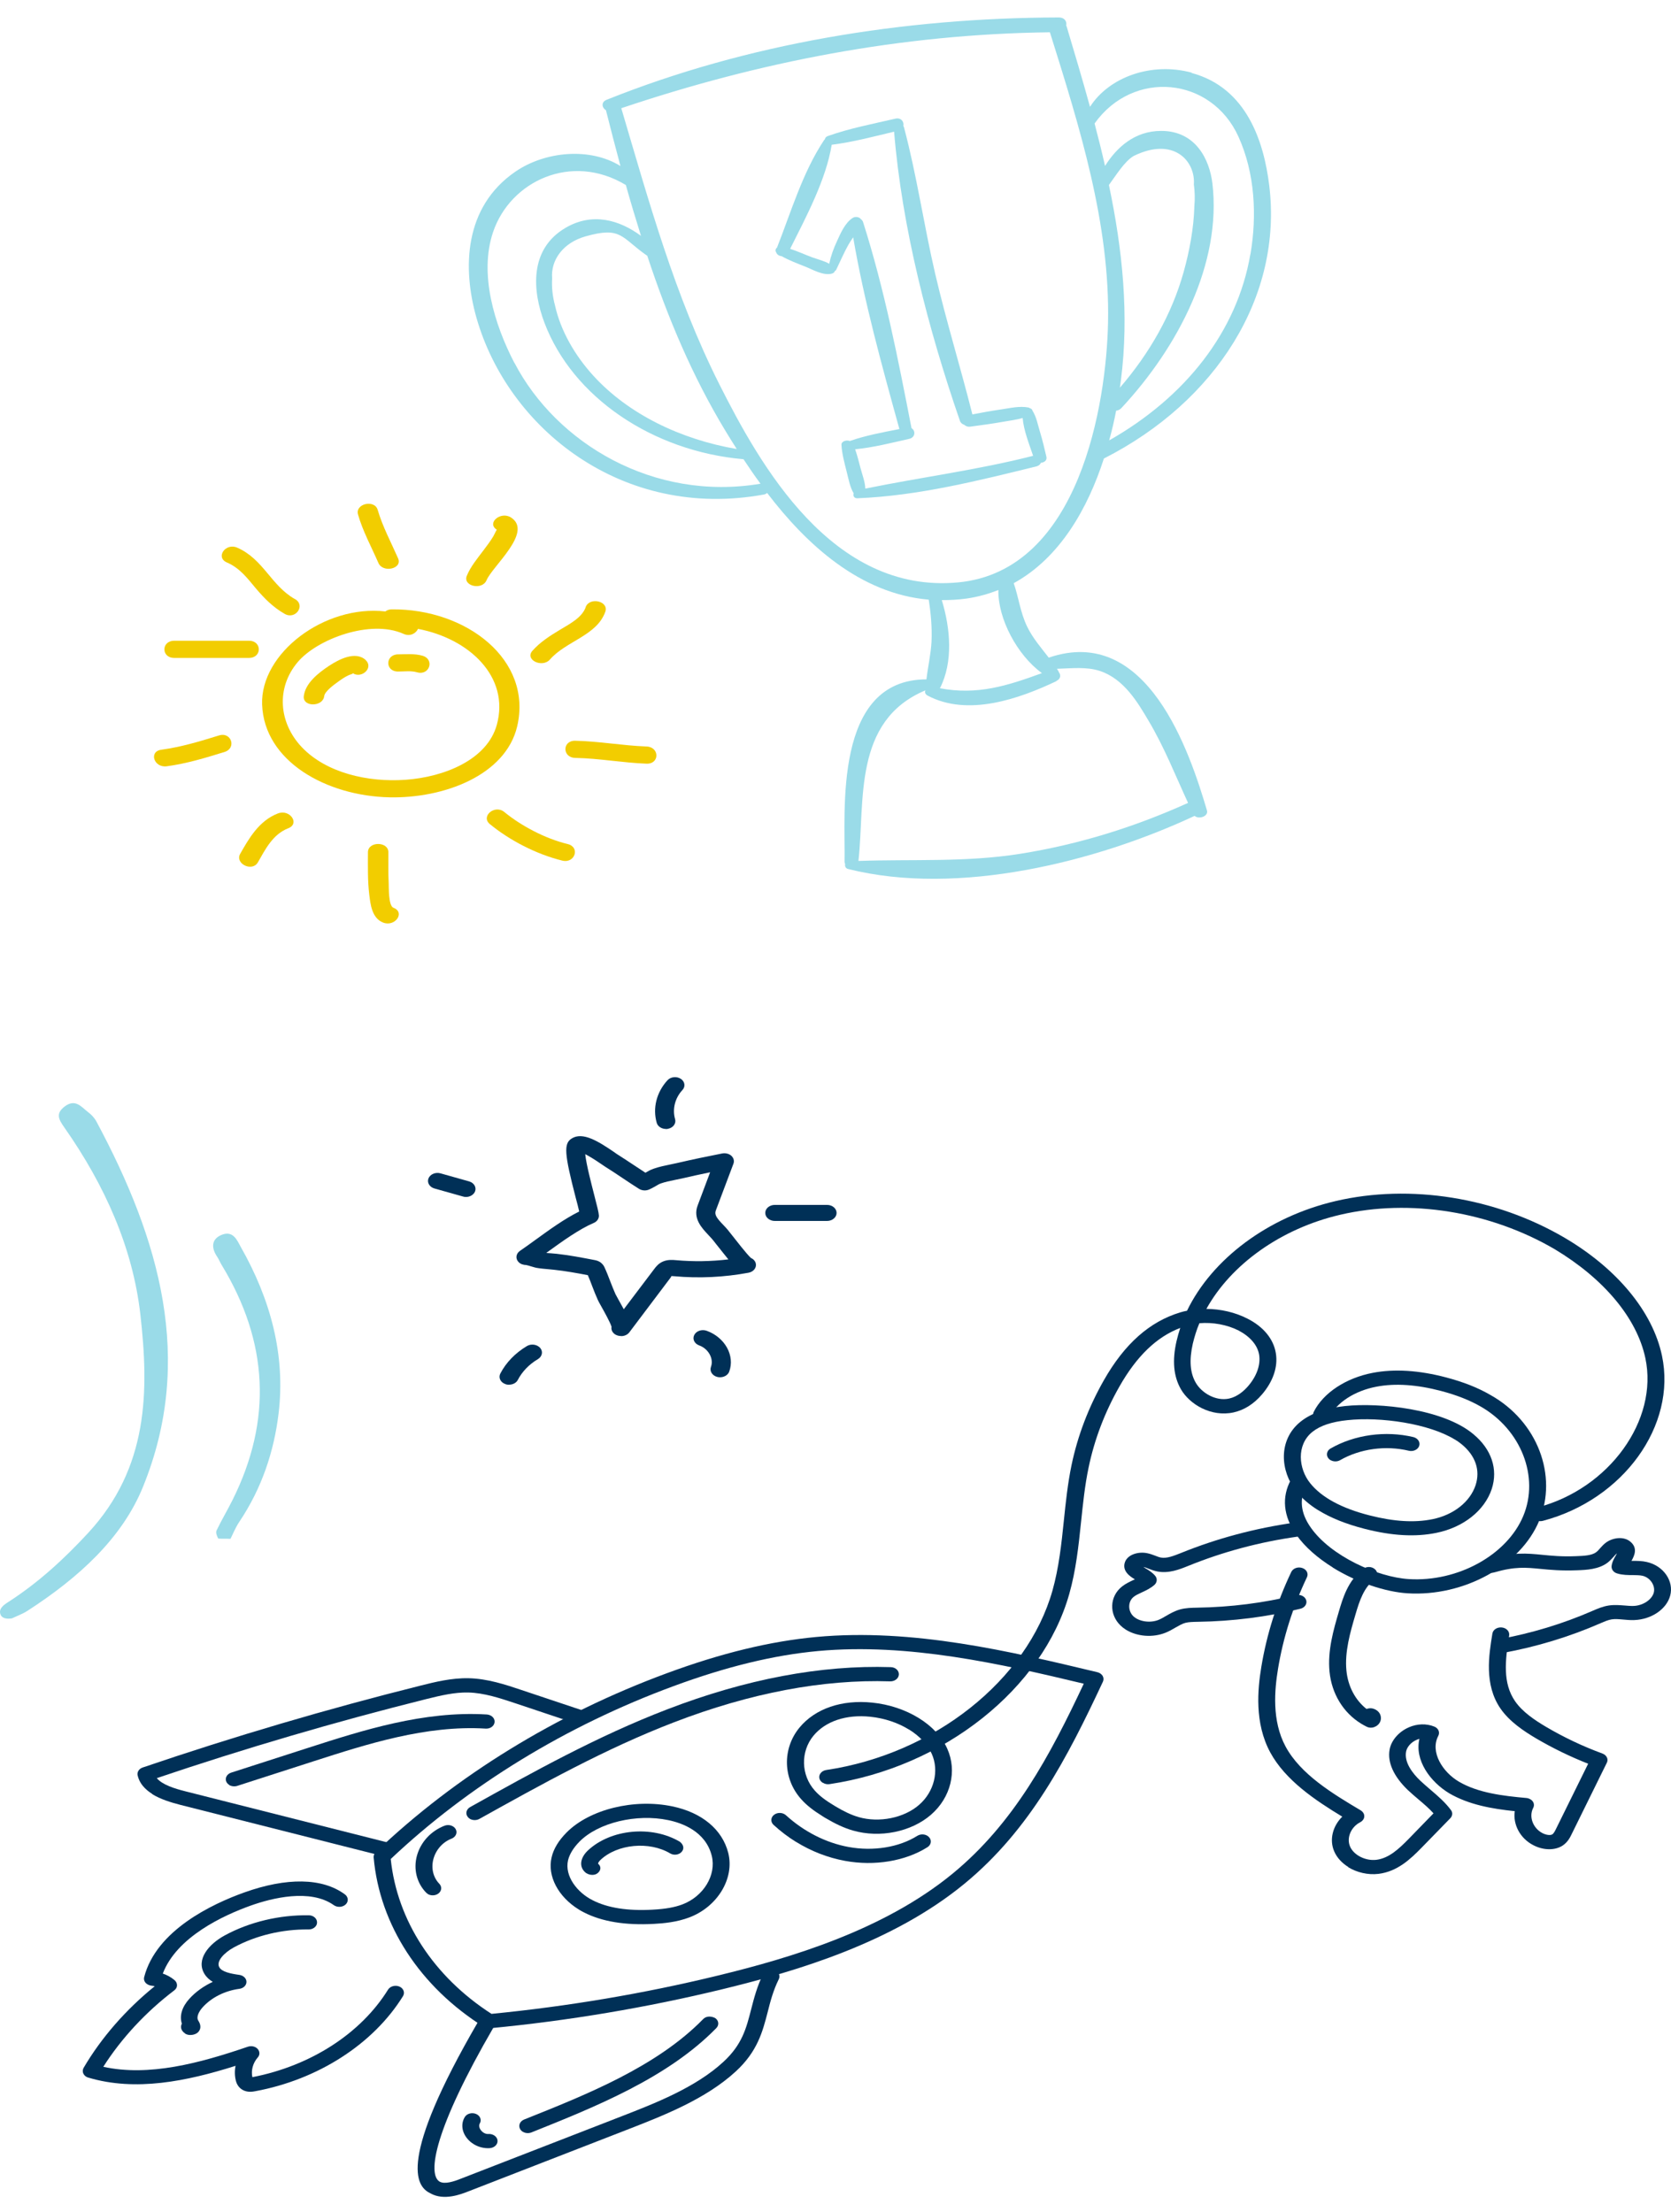 <svg xmlns="http://www.w3.org/2000/svg" width="71" height="94" viewBox="0 0 71 94" fill="none"><path d="M16.603 79.011C16.876 81.62 18.426 84.002 20.884 85.584C24.129 85.265 27.366 84.721 30.498 83.957C33.607 83.202 37.549 82.027 40.474 79.626C43.09 77.477 44.622 74.591 46.049 71.553C42.535 70.712 38.589 69.812 34.761 70.164C32.876 70.338 30.863 70.827 28.608 71.66C24.055 73.339 19.906 75.88 16.598 79.007M20.566 86.143C17.84 84.432 16.131 81.805 15.876 78.933C15.871 78.852 15.902 78.774 15.964 78.711C19.355 75.473 23.627 72.846 28.322 71.112C30.643 70.253 32.727 69.749 34.682 69.567C38.791 69.186 42.953 70.186 46.626 71.064C46.723 71.086 46.802 71.145 46.851 71.22C46.895 71.297 46.899 71.386 46.864 71.464C45.362 74.676 43.781 77.751 40.976 80.056C37.937 82.553 33.885 83.761 30.701 84.535C27.481 85.317 24.156 85.877 20.822 86.195C20.729 86.203 20.641 86.184 20.566 86.14" fill="#003057"></path><path d="M38.623 73.502C38.161 73.216 37.588 73.02 36.98 72.957C35.954 72.85 35.073 73.146 34.562 73.765C34.008 74.439 34.03 75.443 34.624 76.099C34.818 76.318 35.082 76.518 35.479 76.755C35.866 76.988 36.179 77.133 36.483 77.222C37.355 77.474 38.412 77.259 39.05 76.703C39.693 76.147 39.914 75.251 39.588 74.528C39.407 74.132 39.068 73.776 38.628 73.502M34.946 77.181C34.549 76.936 34.267 76.714 34.047 76.466C33.263 75.595 33.232 74.317 33.968 73.42C34.637 72.609 35.765 72.224 37.064 72.357C38.513 72.505 39.795 73.291 40.248 74.313C40.676 75.265 40.398 76.392 39.557 77.122C38.716 77.852 37.381 78.122 36.24 77.792C35.866 77.685 35.501 77.514 35.051 77.248C35.016 77.225 34.977 77.203 34.941 77.181" fill="#003057"></path><path d="M24.627 78.259C24.367 78.522 24.204 78.789 24.138 79.048C23.975 79.734 24.539 80.434 25.177 80.753C25.816 81.082 26.675 81.216 27.732 81.156C28.274 81.127 28.666 81.056 28.991 80.934C29.894 80.593 30.445 79.686 30.242 78.867C29.983 77.826 28.974 77.47 28.397 77.351C27.04 77.066 25.42 77.459 24.627 78.259ZM24.587 81.145C23.715 80.604 23.248 79.723 23.438 78.93C23.521 78.57 23.737 78.215 24.076 77.874C25.05 76.892 26.939 76.425 28.569 76.766C29.828 77.029 30.692 77.751 30.943 78.744C31.216 79.83 30.485 81.034 29.287 81.486C28.758 81.686 28.203 81.738 27.78 81.76C26.574 81.827 25.569 81.664 24.803 81.267C24.728 81.231 24.653 81.186 24.587 81.145Z" fill="#003057"></path><path d="M6.473 76.24C6.164 76.047 5.926 75.795 5.847 75.447C5.816 75.306 5.909 75.165 6.063 75.114C9.926 73.798 13.907 72.624 17.897 71.627C18.47 71.483 19.183 71.305 19.91 71.32C20.72 71.338 21.482 71.594 22.156 71.82L24.781 72.698C24.966 72.757 25.054 72.935 24.984 73.091C24.913 73.246 24.702 73.32 24.517 73.261L21.892 72.383C21.244 72.168 20.571 71.942 19.892 71.927C19.324 71.916 18.769 72.042 18.1 72.209C14.246 73.172 10.397 74.302 6.662 75.566C6.895 75.847 7.415 76.01 7.873 76.125L16.497 78.307C16.686 78.355 16.792 78.522 16.735 78.685C16.677 78.844 16.479 78.933 16.29 78.885L7.666 76.703C7.261 76.599 6.816 76.462 6.464 76.244" fill="#003057"></path><path d="M18.205 93.168C17.73 92.875 16.853 91.868 20.328 85.895C20.416 85.747 20.636 85.673 20.813 85.747C20.984 85.821 21.068 85.992 20.98 86.14C18.452 90.489 18.157 92.386 18.672 92.709C18.677 92.709 18.681 92.716 18.685 92.716C18.897 92.831 19.276 92.712 19.579 92.59L26.428 89.93C27.82 89.389 29.555 88.715 30.735 87.625C31.532 86.892 31.709 86.199 31.916 85.391C32.039 84.913 32.167 84.417 32.431 83.876C32.506 83.724 32.717 83.65 32.898 83.713C33.078 83.772 33.166 83.954 33.092 84.106C32.849 84.598 32.73 85.065 32.616 85.517C32.404 86.332 32.189 87.177 31.264 88.029C29.987 89.207 28.181 89.908 26.727 90.475L19.883 93.135C19.579 93.253 18.866 93.531 18.298 93.216C18.271 93.201 18.236 93.183 18.205 93.164" fill="#003057"></path><path d="M3.663 88.255C3.61 88.222 3.57 88.177 3.544 88.126C3.504 88.048 3.509 87.955 3.553 87.877C4.306 86.595 5.345 85.406 6.574 84.409C6.53 84.398 6.486 84.391 6.442 84.387C6.34 84.376 6.248 84.332 6.186 84.265C6.125 84.195 6.103 84.109 6.125 84.024C6.64 82.031 9.014 80.912 10.383 80.423C12.176 79.782 13.691 79.797 14.651 80.504C14.801 80.612 14.819 80.804 14.691 80.93C14.563 81.056 14.334 81.071 14.184 80.964C13.18 80.252 11.551 80.664 10.665 80.978C9.489 81.397 7.508 82.316 6.917 83.872C7.102 83.935 7.27 84.028 7.415 84.15C7.486 84.209 7.521 84.287 7.521 84.372C7.521 84.454 7.477 84.532 7.402 84.587C6.195 85.506 5.16 86.621 4.389 87.833C6.327 88.259 8.481 87.681 10.529 86.981C10.679 86.929 10.85 86.966 10.947 87.073C11.044 87.181 11.049 87.329 10.952 87.436C10.745 87.674 10.661 87.985 10.723 88.274C13.211 87.792 15.338 86.41 16.488 84.554C16.58 84.406 16.796 84.35 16.972 84.424C17.148 84.502 17.215 84.683 17.122 84.832C15.862 86.866 13.515 88.377 10.85 88.87C10.749 88.889 10.538 88.93 10.335 88.829C10.106 88.715 10.04 88.5 10.022 88.426C9.97 88.218 9.965 88.003 10.009 87.792C7.926 88.451 5.759 88.892 3.751 88.292C3.716 88.281 3.685 88.27 3.658 88.251" fill="#003057"></path><path d="M61.82 61.179C60.724 60.501 58.667 60.201 57.253 60.353C56.575 60.423 56.086 60.59 55.76 60.853C55.073 61.409 55.174 62.416 55.668 63.031C56.152 63.635 57.002 64.099 58.2 64.402C59.231 64.665 60.103 64.717 60.865 64.562C61.763 64.38 62.463 63.824 62.697 63.117C62.904 62.483 62.697 61.864 62.102 61.375C62.019 61.305 61.926 61.242 61.825 61.179M56.02 64.187C55.632 63.947 55.315 63.672 55.069 63.365C54.404 62.528 54.289 61.197 55.262 60.416C55.707 60.06 56.328 59.841 57.161 59.752C58.592 59.601 61.314 59.867 62.6 60.946C63.375 61.587 63.657 62.439 63.384 63.276C63.08 64.195 62.181 64.91 61.028 65.143C60.138 65.325 59.147 65.269 57.989 64.973C57.205 64.773 56.548 64.51 56.02 64.184" fill="#003057"></path><path d="M56.527 62.05C56.496 62.031 56.469 62.005 56.443 61.975C56.333 61.839 56.373 61.65 56.535 61.557C57.553 60.971 58.87 60.79 60.054 61.072C60.244 61.12 60.354 61.286 60.301 61.446C60.248 61.605 60.05 61.698 59.861 61.653C58.874 61.416 57.786 61.568 56.941 62.053C56.809 62.127 56.646 62.12 56.527 62.046" fill="#003057"></path><path d="M56.628 66.611C56.007 66.225 55.452 65.755 55.078 65.221C54.523 64.432 54.448 63.621 54.853 62.88C54.937 62.728 55.148 62.661 55.329 62.731C55.509 62.798 55.589 62.98 55.505 63.132C55.197 63.698 55.258 64.299 55.694 64.917C56.54 66.129 58.531 67.025 59.856 67.107C61.94 67.237 64.032 66.084 64.723 64.425C65.415 62.765 64.635 60.757 62.908 59.771C62.442 59.504 61.891 59.286 61.23 59.112C60.2 58.841 59.279 58.778 58.487 58.93C57.562 59.104 56.791 59.604 56.478 60.234C56.404 60.386 56.192 60.46 56.011 60.394C55.827 60.331 55.743 60.153 55.822 59.997C56.227 59.193 57.187 58.559 58.333 58.341C59.249 58.167 60.297 58.233 61.446 58.537C62.177 58.73 62.79 58.971 63.314 59.275C65.335 60.397 66.194 62.717 65.401 64.625C64.609 66.533 62.199 67.859 59.803 67.711C58.87 67.652 57.65 67.251 56.624 66.614" fill="#003057"></path><path d="M50.96 56.236C50.841 56.518 50.753 56.807 50.682 57.1C50.524 57.8 50.563 58.345 50.81 58.767C51.057 59.193 51.656 59.56 52.228 59.434C52.581 59.356 52.862 59.104 53.034 58.904C53.395 58.485 53.567 58.004 53.501 57.581C53.435 57.166 53.118 56.803 52.629 56.544C52.14 56.296 51.532 56.185 50.964 56.233M34.955 75.762C34.884 75.717 34.831 75.651 34.814 75.573C34.779 75.41 34.911 75.251 35.105 75.221C39.685 74.539 43.64 71.405 44.719 67.596C44.992 66.625 45.102 65.606 45.203 64.617C45.283 63.847 45.366 63.046 45.529 62.264C45.789 61.016 46.252 59.804 46.899 58.663C47.78 57.111 48.846 56.166 50.149 55.773C50.242 55.744 50.339 55.721 50.436 55.703C51.497 53.506 53.875 51.713 56.751 51.042C59.918 50.301 63.556 50.886 66.48 52.602C68.704 53.91 70.219 55.736 70.616 57.611C71.246 60.579 68.977 63.728 65.555 64.632C65.366 64.68 65.163 64.595 65.106 64.436C65.049 64.276 65.15 64.106 65.344 64.058C68.378 63.258 70.471 60.353 69.911 57.718C69.546 55.999 68.132 54.336 66.071 53.095C63.322 51.483 59.909 50.931 56.945 51.624C54.417 52.213 52.303 53.739 51.259 55.625C51.867 55.629 52.479 55.77 52.999 56.036C53.686 56.381 54.113 56.907 54.21 57.507C54.307 58.089 54.091 58.715 53.615 59.267C53.267 59.671 52.862 59.923 52.417 60.023C51.457 60.234 50.541 59.675 50.176 59.038C49.863 58.493 49.801 57.822 49.991 56.992C50.035 56.803 50.088 56.618 50.149 56.433C49.145 56.815 48.295 57.633 47.56 58.93C46.939 60.023 46.498 61.183 46.252 62.376C46.093 63.132 46.014 63.917 45.934 64.677C45.829 65.688 45.719 66.729 45.432 67.741C44.292 71.775 40.103 75.099 35.245 75.821C35.144 75.836 35.047 75.814 34.972 75.766" fill="#003057"></path><path d="M47.842 69.26C47.758 69.208 47.683 69.148 47.613 69.082C47.115 68.604 47.141 67.844 47.674 67.422C47.828 67.3 48.005 67.218 48.163 67.144C48.181 67.137 48.203 67.126 48.221 67.118C48.005 66.992 47.679 66.766 47.793 66.403C47.903 66.058 48.375 65.929 48.745 66.007C48.868 66.032 48.982 66.073 49.097 66.118C49.172 66.147 49.247 66.177 49.326 66.192C49.573 66.24 49.877 66.118 50.176 65.999C51.709 65.377 53.338 64.943 55.016 64.706C55.21 64.68 55.395 64.791 55.43 64.954C55.465 65.117 55.333 65.273 55.135 65.303C53.523 65.529 51.964 65.947 50.493 66.544C50.119 66.696 49.656 66.881 49.163 66.781C49.04 66.755 48.921 66.711 48.802 66.666C48.731 66.636 48.657 66.607 48.582 66.592C48.612 66.614 48.648 66.633 48.674 66.651C48.819 66.733 48.978 66.837 49.093 66.981C49.181 67.096 49.163 67.251 49.053 67.352C48.886 67.5 48.687 67.592 48.511 67.674C48.379 67.733 48.256 67.792 48.168 67.863C47.921 68.059 47.917 68.456 48.154 68.685C48.397 68.915 48.868 68.985 49.225 68.841C49.335 68.796 49.441 68.734 49.542 68.674C49.714 68.574 49.907 68.463 50.141 68.396C50.387 68.33 50.634 68.326 50.85 68.322C52.294 68.3 53.695 68.122 55.051 67.789C55.241 67.744 55.439 67.833 55.496 67.993C55.553 68.152 55.443 68.322 55.254 68.367C53.84 68.715 52.374 68.9 50.903 68.922C50.682 68.926 50.511 68.93 50.365 68.967C50.229 69.004 50.092 69.085 49.947 69.167C49.815 69.245 49.678 69.323 49.533 69.382C48.978 69.608 48.313 69.549 47.842 69.26Z" fill="#003057"></path><path d="M63.551 70.201C63.485 70.16 63.432 70.097 63.415 70.023C63.371 69.86 63.494 69.701 63.688 69.663C65.067 69.412 66.401 69.008 67.652 68.463C67.881 68.363 68.097 68.27 68.352 68.23C68.594 68.193 68.828 68.215 69.035 68.23C69.162 68.241 69.286 68.252 69.413 68.248C69.81 68.233 70.184 67.985 70.268 67.685C70.347 67.389 70.118 67.04 69.788 66.966C69.669 66.94 69.528 66.94 69.378 66.937C69.176 66.937 68.947 66.937 68.722 66.87C68.563 66.829 68.466 66.699 68.475 66.562C68.493 66.388 68.577 66.236 68.656 66.103C68.669 66.077 68.691 66.044 68.704 66.014C68.647 66.058 68.599 66.114 68.555 66.166C68.475 66.251 68.396 66.34 68.304 66.41C67.925 66.696 67.409 66.718 67 66.733C66.335 66.759 65.872 66.714 65.458 66.674C64.829 66.614 64.375 66.566 63.481 66.825C63.291 66.881 63.089 66.796 63.023 66.64C62.961 66.481 63.058 66.31 63.248 66.258C64.296 65.955 64.873 66.01 65.542 66.077C65.925 66.114 66.357 66.159 66.965 66.133C67.295 66.121 67.638 66.107 67.823 65.962C67.885 65.918 67.934 65.858 67.982 65.803C68.057 65.718 68.136 65.632 68.229 65.562C68.511 65.347 69.004 65.269 69.29 65.532C69.598 65.803 69.436 66.125 69.321 66.333C69.343 66.333 69.365 66.333 69.387 66.333C69.568 66.333 69.77 66.333 69.973 66.381C70.682 66.54 71.135 67.196 70.964 67.815C70.81 68.385 70.171 68.819 69.449 68.848C69.286 68.856 69.123 68.841 68.96 68.826C68.788 68.811 68.625 68.796 68.48 68.819C68.334 68.841 68.18 68.908 68.017 68.978C66.678 69.563 65.282 69.986 63.838 70.249C63.732 70.267 63.631 70.249 63.551 70.197" fill="#003057"></path><path d="M57.293 79.345C57.02 79.178 56.804 78.945 56.69 78.678C56.474 78.181 56.628 77.6 57.033 77.203C55.897 76.514 54.62 75.666 53.972 74.472C53.298 73.224 53.435 71.797 53.594 70.831C53.823 69.452 54.25 68.096 54.866 66.803C54.941 66.648 55.148 66.573 55.333 66.636C55.518 66.696 55.606 66.874 55.531 67.029C54.937 68.278 54.523 69.586 54.303 70.916C54.157 71.805 54.03 73.12 54.624 74.224C55.263 75.406 56.615 76.221 57.817 76.936C57.919 77.003 57.971 77.092 57.967 77.192C57.967 77.292 57.897 77.385 57.795 77.44C57.399 77.644 57.205 78.107 57.364 78.474C57.522 78.841 58.024 79.093 58.482 79.037C59.015 78.97 59.438 78.574 59.865 78.137L60.909 77.062C60.728 76.859 60.508 76.67 60.279 76.477C60.121 76.344 59.962 76.207 59.812 76.066C59.218 75.491 58.949 74.902 59.042 74.361C59.108 73.972 59.425 73.598 59.856 73.409C60.213 73.25 60.609 73.239 60.944 73.376C61.116 73.443 61.191 73.62 61.112 73.769C60.751 74.458 61.301 75.317 61.997 75.721C62.803 76.192 63.851 76.321 64.855 76.41C64.97 76.421 65.071 76.477 65.128 76.558C65.186 76.64 65.19 76.744 65.146 76.829C64.952 77.199 65.128 77.689 65.538 77.903C65.696 77.985 65.877 78.007 65.956 77.955C66.022 77.915 66.075 77.803 66.119 77.714L67.48 74.954C66.709 74.65 65.974 74.291 65.278 73.883C64.741 73.565 64.137 73.165 63.75 72.602C63.058 71.59 63.261 70.338 63.411 69.423C63.437 69.256 63.618 69.141 63.816 69.163C64.014 69.186 64.15 69.337 64.124 69.504C63.948 70.579 63.847 71.531 64.375 72.298C64.692 72.757 65.216 73.105 65.692 73.387C66.441 73.828 67.247 74.213 68.088 74.521C68.264 74.587 68.352 74.761 68.273 74.913L66.78 77.944C66.709 78.092 66.608 78.292 66.388 78.437C66.062 78.644 65.578 78.637 65.155 78.418C64.582 78.126 64.278 77.525 64.362 76.97C63.393 76.87 62.411 76.696 61.583 76.214C60.764 75.721 60.099 74.802 60.31 73.898C60.262 73.909 60.218 73.924 60.182 73.943C59.953 74.043 59.777 74.246 59.742 74.447C59.663 74.906 60.024 75.365 60.341 75.669C60.482 75.803 60.632 75.929 60.777 76.055C61.085 76.318 61.402 76.588 61.649 76.922C61.733 77.029 61.719 77.17 61.623 77.27L60.407 78.518C59.909 79.03 59.363 79.534 58.575 79.634C58.121 79.689 57.65 79.574 57.28 79.348" fill="#003057"></path><path d="M57.822 73.243C57.073 72.779 56.584 71.979 56.491 71.045C56.403 70.149 56.659 69.263 56.888 68.485C57.051 67.93 57.271 67.17 57.918 66.674C58.064 66.562 58.288 66.566 58.425 66.692C58.557 66.814 58.548 67.007 58.403 67.118C57.954 67.463 57.769 68.007 57.588 68.63C57.372 69.363 57.13 70.197 57.209 70.997C57.275 71.671 57.588 72.253 58.064 72.627C58.139 72.598 58.227 72.587 58.315 72.605C58.509 72.65 58.654 72.79 58.672 72.972C58.694 73.15 58.588 73.317 58.403 73.391C58.297 73.435 58.169 73.431 58.068 73.38C57.984 73.339 57.905 73.294 57.826 73.246" fill="#003057"></path><path d="M19.963 77.292C19.928 77.274 19.901 77.248 19.875 77.214C19.765 77.077 19.813 76.888 19.976 76.796C22.632 75.314 25.38 73.783 28.34 72.646C31.687 71.357 34.884 70.753 37.848 70.849C38.047 70.853 38.201 70.994 38.192 71.164C38.183 71.331 38.016 71.46 37.818 71.453C34.968 71.36 31.876 71.946 28.635 73.194C25.724 74.313 23.002 75.832 20.368 77.299C20.24 77.37 20.073 77.362 19.958 77.292" fill="#003057"></path><path d="M18.174 80.486C18.152 80.471 18.13 80.453 18.108 80.434C17.708 80.023 17.558 79.434 17.716 78.859C17.875 78.285 18.311 77.811 18.888 77.588C19.069 77.518 19.28 77.585 19.364 77.737C19.447 77.889 19.364 78.066 19.188 78.137C18.813 78.281 18.527 78.604 18.417 78.996C18.311 79.389 18.404 79.782 18.663 80.052C18.791 80.182 18.769 80.371 18.615 80.478C18.487 80.567 18.302 80.567 18.174 80.49" fill="#003057"></path><path d="M20.126 91.119C20.02 91.056 19.928 90.975 19.849 90.878C19.619 90.597 19.58 90.249 19.747 89.971C19.835 89.822 20.051 89.763 20.227 89.837C20.404 89.911 20.474 90.093 20.386 90.241C20.329 90.337 20.377 90.463 20.439 90.537C20.5 90.615 20.619 90.697 20.747 90.689C20.945 90.674 21.121 90.797 21.139 90.96C21.157 91.126 21.016 91.271 20.817 91.29C20.575 91.308 20.329 91.245 20.122 91.119" fill="#003057"></path><path d="M22.209 90.593C22.165 90.564 22.125 90.526 22.099 90.478C22.015 90.326 22.09 90.148 22.27 90.074C24.913 89.019 27.908 87.826 29.881 85.802C30.009 85.673 30.216 85.673 30.387 85.762C30.541 85.865 30.564 86.058 30.436 86.188C28.361 88.311 25.287 89.537 22.579 90.623C22.455 90.671 22.314 90.656 22.213 90.593" fill="#003057"></path><path d="M9.741 75.855C9.688 75.821 9.644 75.777 9.617 75.721C9.547 75.566 9.639 75.391 9.824 75.332L13.088 74.28C15.391 73.539 17.999 72.698 20.685 72.861C20.883 72.876 21.029 73.017 21.015 73.183C21.002 73.35 20.831 73.476 20.632 73.461C18.109 73.306 15.576 74.124 13.343 74.843L10.08 75.895C9.961 75.932 9.833 75.914 9.736 75.858" fill="#003057"></path><path d="M7.869 86.418C7.75 86.343 7.662 86.214 7.701 86.069C7.706 86.047 7.715 86.025 7.728 86.002C7.618 85.665 7.732 85.287 8.049 84.939C8.314 84.647 8.657 84.402 9.04 84.224C8.899 84.139 8.772 84.028 8.684 83.88C8.322 83.276 8.86 82.624 9.551 82.249C10.599 81.679 11.868 81.375 13.119 81.394C13.317 81.394 13.475 81.534 13.471 81.701C13.471 81.868 13.304 82.001 13.105 81.997C11.995 81.983 10.872 82.253 9.939 82.757C9.525 82.983 9.168 83.357 9.322 83.609C9.437 83.802 9.798 83.876 10.172 83.928C10.344 83.954 10.472 84.076 10.472 84.224C10.472 84.372 10.344 84.498 10.168 84.52C9.556 84.602 8.987 84.887 8.613 85.302C8.463 85.465 8.327 85.713 8.424 85.869C8.472 85.947 8.6 86.158 8.424 86.355C8.322 86.469 8.093 86.514 7.939 86.458C7.913 86.447 7.886 86.436 7.86 86.421" fill="#003057"></path><path d="M24.922 79.611C24.922 79.611 24.891 79.593 24.878 79.578C24.6 79.348 24.64 78.963 24.975 78.644C25.944 77.729 27.697 77.562 28.886 78.27C29.04 78.389 29.084 78.555 28.969 78.693C28.855 78.83 28.63 78.859 28.472 78.763C27.586 78.237 26.23 78.363 25.512 79.044C25.442 79.111 25.411 79.178 25.411 79.2C25.552 79.319 25.538 79.482 25.398 79.6C25.274 79.708 25.063 79.697 24.922 79.608" fill="#003057"></path><path d="M33.819 78.274C33.484 78.066 33.167 77.826 32.867 77.551C32.735 77.429 32.744 77.236 32.889 77.125C33.035 77.01 33.264 77.022 33.396 77.144C34.158 77.84 35.1 78.318 36.056 78.492C37.104 78.685 38.196 78.507 38.976 78.018C39.135 77.918 39.359 77.944 39.478 78.078C39.597 78.211 39.566 78.4 39.408 78.5C38.465 79.096 37.157 79.311 35.906 79.082C35.175 78.948 34.47 78.674 33.823 78.274" fill="#003057"></path><path d="M0.519 68.774C0.303 68.811 0.083 68.789 0.017 68.6C-0.062 68.363 0.153 68.207 0.352 68.081C1.651 67.244 2.739 66.233 3.738 65.154C6.319 62.368 6.332 59.104 5.963 55.855C5.641 53.028 4.456 50.371 2.734 47.915C2.488 47.567 2.364 47.326 2.734 47.033C3.201 46.67 3.457 47.044 3.738 47.259C3.888 47.37 4.02 47.515 4.1 47.667C6.773 52.657 8.275 57.778 6.077 63.183C5.187 65.377 3.338 67.051 1.166 68.456C0.968 68.585 0.73 68.67 0.51 68.774" fill="#9ADBE8"></path><path d="M9.79 65.395C9.438 65.384 9.279 65.403 9.266 65.373C9.213 65.269 9.156 65.128 9.204 65.036C9.411 64.602 9.662 64.184 9.878 63.75C11.574 60.356 11.406 57.026 9.416 53.754C9.345 53.639 9.301 53.517 9.226 53.406C8.997 53.069 8.958 52.694 9.372 52.498C9.909 52.246 10.081 52.728 10.23 52.991C11.499 55.225 12.133 57.585 11.838 60.06C11.644 61.675 11.129 63.242 10.164 64.68C9.993 64.936 9.882 65.225 9.794 65.395" fill="#9ADBE8"></path><path d="M21.109 30.805C20.699 32.283 18.889 33.021 17.229 33.139C15.625 33.254 13.859 32.843 12.824 31.754C11.838 30.713 11.723 29.231 12.652 28.134C13.48 27.156 15.744 26.307 17.145 26.937C17.422 27.063 17.673 26.919 17.761 26.726C19.933 27.137 21.672 28.764 21.109 30.805ZM16.643 25.896C16.528 25.896 16.44 25.933 16.374 25.985C13.793 25.689 11.058 27.756 11.137 29.942C11.226 32.361 13.877 33.825 16.541 33.884C18.862 33.936 21.487 32.947 21.976 30.864C22.633 28.038 19.818 25.866 16.643 25.896Z" fill="#F2CD00"></path><path d="M12.529 25.459C11.516 24.885 11.19 23.758 10.076 23.273C9.583 23.058 9.142 23.688 9.64 23.903C10.2 24.144 10.521 24.588 10.873 25.007C11.226 25.422 11.591 25.8 12.098 26.089C12.56 26.352 12.996 25.722 12.534 25.459" fill="#F2CD00"></path><path d="M10.578 27.23H7.403C6.848 27.23 6.843 27.96 7.403 27.96H10.578C11.137 27.96 11.137 27.23 10.578 27.23Z" fill="#F2CD00"></path><path d="M9.31 31.253C8.504 31.502 7.707 31.746 6.857 31.861C6.31 31.935 6.539 32.639 7.086 32.565C7.936 32.45 8.733 32.206 9.539 31.957C10.058 31.798 9.834 31.094 9.31 31.253Z" fill="#F2CD00"></path><path d="M11.807 34.569C10.997 34.884 10.574 35.64 10.208 36.281C9.966 36.7 10.715 37.07 10.957 36.648C11.261 36.122 11.578 35.459 12.247 35.199C12.754 35.003 12.313 34.373 11.811 34.569" fill="#F2CD00"></path><path d="M16.718 38.578C16.497 38.493 16.524 37.7 16.515 37.53C16.493 37.093 16.502 36.655 16.502 36.218C16.502 35.751 15.634 35.748 15.634 36.218C15.634 36.822 15.617 37.426 15.691 38.026C15.74 38.412 15.793 39.019 16.282 39.208C16.788 39.401 17.229 38.775 16.718 38.578Z" fill="#F2CD00"></path><path d="M24.121 35.87C23.157 35.637 22.14 35.092 21.426 34.507C21.025 34.177 20.413 34.692 20.814 35.022C21.637 35.7 22.782 36.303 23.892 36.574C24.43 36.704 24.659 36 24.121 35.87Z" fill="#F2CD00"></path><path d="M27.472 31.724C26.455 31.687 25.46 31.502 24.442 31.48C23.883 31.468 23.887 32.198 24.442 32.209C25.46 32.228 26.459 32.417 27.472 32.454C28.032 32.472 28.027 31.746 27.472 31.724Z" fill="#F2CD00"></path><path d="M24.888 25.8C24.733 26.237 24.236 26.5 23.813 26.752C23.368 27.019 22.95 27.285 22.619 27.66C22.289 28.038 23.038 28.401 23.368 28.026C24.06 27.237 25.359 27.015 25.72 25.996C25.878 25.544 25.046 25.355 24.883 25.803" fill="#F2CD00"></path><path d="M21.717 21.995C21.281 21.709 20.664 22.221 21.105 22.51C21.105 22.51 21.109 22.51 21.113 22.51C21.105 22.521 21.091 22.536 21.074 22.569C21.034 22.643 21.003 22.721 20.959 22.795C20.84 22.995 20.695 23.184 20.554 23.373C20.29 23.725 19.999 24.07 19.836 24.466C19.651 24.91 20.488 25.099 20.673 24.659C20.919 24.062 22.659 22.613 21.717 21.995Z" fill="#F2CD00"></path><path d="M16.916 23.732C16.616 23.047 16.255 22.38 16.048 21.669C15.916 21.213 15.084 21.406 15.211 21.861C15.414 22.573 15.78 23.24 16.079 23.925C16.268 24.362 17.11 24.173 16.916 23.732Z" fill="#F2CD00"></path><path d="M15.541 28.052C15.101 27.645 14.383 28.034 13.991 28.29C13.507 28.608 12.969 29.045 12.908 29.586C12.855 30.053 13.718 30.049 13.775 29.586C13.797 29.379 14.198 29.093 14.383 28.96C14.524 28.856 14.669 28.76 14.832 28.686C14.863 28.671 14.969 28.645 14.991 28.623C14.995 28.619 14.995 28.623 15 28.616C14.982 28.612 14.96 28.601 14.925 28.571C14.947 28.593 14.973 28.601 15 28.616C15.039 28.586 15.044 28.623 15 28.616C15.374 28.845 15.885 28.378 15.537 28.052" fill="#F2CD00"></path><path d="M17.951 27.867C17.616 27.771 17.259 27.804 16.916 27.808C16.361 27.815 16.357 28.545 16.916 28.538C17.18 28.538 17.466 28.497 17.722 28.571C18.25 28.723 18.479 28.019 17.951 27.867Z" fill="#F2CD00"></path><path d="M23.218 53.246C23.276 53.254 23.337 53.258 23.399 53.261L23.65 53.283C24.196 53.343 24.733 53.447 25.253 53.547C25.311 53.558 25.403 53.576 25.491 53.632C25.619 53.717 25.667 53.817 25.685 53.858C25.777 54.054 25.852 54.254 25.931 54.458C26.002 54.639 26.072 54.821 26.152 54.999C26.169 55.036 26.218 55.121 26.275 55.225C26.363 55.38 26.438 55.518 26.504 55.64L27.799 53.928C27.874 53.828 27.984 53.684 28.191 53.602C28.393 53.524 28.592 53.543 28.719 53.554C29.464 53.621 30.208 53.609 30.948 53.521C30.807 53.35 30.635 53.128 30.415 52.854C30.336 52.754 30.278 52.676 30.252 52.65C30.204 52.594 30.151 52.539 30.098 52.483C29.82 52.187 29.437 51.783 29.64 51.238L30.173 49.819C29.772 49.901 29.371 49.99 28.975 50.082L28.684 50.142C28.464 50.186 28.257 50.23 28.076 50.294C28.01 50.316 27.944 50.356 27.869 50.401C27.772 50.456 27.675 50.512 27.565 50.557C27.429 50.612 27.27 50.597 27.147 50.52C26.905 50.368 26.667 50.208 26.429 50.049C26.191 49.89 25.949 49.727 25.703 49.575L25.566 49.482C25.231 49.252 25.011 49.123 24.866 49.049C24.91 49.482 25.13 50.319 25.244 50.768C25.372 51.261 25.438 51.52 25.447 51.657C25.451 51.79 25.368 51.913 25.227 51.972C24.61 52.235 23.901 52.746 23.276 53.198C23.254 53.213 23.236 53.228 23.214 53.243M26.381 56.777C26.306 56.777 26.231 56.759 26.165 56.725C26.024 56.651 25.958 56.514 25.984 56.385C25.936 56.21 25.658 55.714 25.548 55.518C25.478 55.392 25.421 55.292 25.403 55.247C25.315 55.054 25.24 54.862 25.165 54.665C25.104 54.506 25.046 54.347 24.976 54.191C24.496 54.099 24.016 54.013 23.544 53.962L23.311 53.939C23.139 53.924 22.967 53.91 22.796 53.88C22.765 53.876 22.69 53.854 22.602 53.828C22.527 53.806 22.43 53.776 22.364 53.761C22.236 53.758 22.117 53.721 22.034 53.635C21.893 53.491 21.919 53.276 22.095 53.157C22.302 53.017 22.523 52.854 22.756 52.687C23.333 52.268 23.98 51.798 24.61 51.486C24.575 51.327 24.518 51.105 24.465 50.912C23.976 49.023 23.945 48.597 24.293 48.382C24.756 48.093 25.403 48.489 26.086 48.956L26.196 49.034C26.447 49.193 26.693 49.356 26.94 49.519C27.099 49.627 27.262 49.734 27.424 49.838C27.521 49.782 27.631 49.715 27.772 49.667C28.01 49.582 28.261 49.534 28.503 49.482L28.768 49.426C29.402 49.278 30.045 49.145 30.688 49.019C30.829 48.993 30.979 49.03 31.076 49.119C31.172 49.208 31.208 49.334 31.164 49.453L30.415 51.442C30.345 51.624 30.459 51.772 30.736 52.061C30.798 52.124 30.855 52.187 30.913 52.254C30.939 52.287 31.005 52.372 31.098 52.487C31.261 52.694 31.736 53.306 31.904 53.458C32.005 53.502 32.084 53.584 32.111 53.684C32.159 53.865 32.023 54.047 31.807 54.087C30.767 54.28 29.706 54.332 28.645 54.236C28.605 54.236 28.543 54.228 28.526 54.228C28.534 54.236 28.508 54.273 28.49 54.299L26.737 56.625C26.658 56.725 26.53 56.781 26.398 56.781" fill="#003057"></path><path d="M19.801 50.868C19.757 50.868 19.717 50.864 19.673 50.849L18.462 50.508C18.25 50.449 18.136 50.256 18.206 50.079C18.277 49.901 18.506 49.804 18.717 49.864L19.928 50.205C20.14 50.264 20.254 50.456 20.184 50.634C20.127 50.775 19.968 50.868 19.801 50.868Z" fill="#003057"></path><path d="M28.296 47.978C28.116 47.978 27.948 47.874 27.904 47.718C27.724 47.092 27.896 46.414 28.362 45.907C28.499 45.758 28.754 45.733 28.926 45.847C29.102 45.962 29.133 46.177 28.997 46.322C28.68 46.663 28.561 47.137 28.684 47.559C28.737 47.741 28.605 47.926 28.389 47.97C28.358 47.978 28.327 47.982 28.292 47.982" fill="#003057"></path><path d="M35.141 51.887H32.921C32.696 51.887 32.516 51.735 32.516 51.546C32.516 51.357 32.696 51.205 32.921 51.205H35.141C35.365 51.205 35.546 51.357 35.546 51.546C35.546 51.735 35.365 51.887 35.141 51.887Z" fill="#003057"></path><path d="M30.591 58.53C30.552 58.53 30.512 58.526 30.472 58.515C30.261 58.459 30.142 58.267 30.208 58.089C30.336 57.744 30.102 57.318 29.71 57.177C29.503 57.103 29.411 56.903 29.499 56.733C29.587 56.559 29.821 56.481 30.028 56.555C30.807 56.837 31.234 57.615 30.983 58.293C30.93 58.437 30.767 58.53 30.596 58.53" fill="#003057"></path><path d="M21.628 58.848C21.576 58.848 21.518 58.841 21.47 58.819C21.263 58.745 21.17 58.545 21.258 58.374C21.501 57.904 21.893 57.5 22.39 57.203C22.571 57.096 22.822 57.133 22.954 57.285C23.082 57.437 23.038 57.648 22.857 57.759C22.483 57.978 22.183 58.293 22.003 58.641C21.937 58.771 21.787 58.845 21.633 58.845" fill="#003057"></path><path d="M43.865 17.426C43.839 17.385 43.8 17.359 43.751 17.344C43.733 17.333 43.72 17.322 43.703 17.319C43.311 17.244 42.927 17.344 42.535 17.4C42.126 17.459 41.721 17.533 41.316 17.611C40.813 15.611 40.201 13.632 39.734 11.628C39.254 9.56 38.955 7.459 38.409 5.407C38.404 5.385 38.391 5.37 38.382 5.351C38.422 5.181 38.29 4.984 38.039 5.044C37.083 5.266 36.092 5.455 35.176 5.781C35.092 5.811 35.057 5.863 35.048 5.922C35.035 5.933 35.017 5.944 35.009 5.963C34.101 7.33 33.604 9.03 33.014 10.524C32.947 10.575 32.93 10.657 32.983 10.731C33.014 10.82 33.106 10.879 33.212 10.887C33.516 11.061 33.872 11.194 34.198 11.324C34.529 11.453 34.978 11.728 35.348 11.628C35.409 11.609 35.458 11.572 35.471 11.52C35.498 11.505 35.52 11.487 35.533 11.457C35.705 11.101 35.859 10.738 36.052 10.394C36.11 10.294 36.18 10.19 36.251 10.086C36.717 12.817 37.475 15.555 38.215 18.234C37.51 18.371 36.775 18.508 36.11 18.741C35.964 18.686 35.744 18.752 35.753 18.904C35.775 19.297 35.885 19.69 35.982 20.075C36.061 20.379 36.11 20.694 36.273 20.968C36.237 21.064 36.286 21.183 36.436 21.175C39.008 21.072 41.584 20.423 44.042 19.819C44.143 19.793 44.2 19.734 44.227 19.667C44.368 19.656 44.5 19.564 44.46 19.408C44.376 19.056 44.297 18.708 44.191 18.363C44.095 18.052 44.042 17.715 43.857 17.433L43.865 17.426ZM36.766 20.764C36.757 20.471 36.634 20.168 36.563 19.893C36.493 19.627 36.427 19.356 36.334 19.093C37.105 19.019 37.88 18.819 38.624 18.652C38.902 18.593 38.906 18.297 38.73 18.197C38.162 15.277 37.581 12.291 36.669 9.43C36.651 9.379 36.616 9.342 36.577 9.312C36.515 9.219 36.343 9.19 36.233 9.26C35.903 9.468 35.713 9.923 35.568 10.238C35.418 10.557 35.304 10.875 35.233 11.209C35.022 11.087 34.74 11.02 34.515 10.938C34.207 10.824 33.894 10.679 33.573 10.575C34.264 9.193 35.097 7.634 35.339 6.152C36.237 6.04 37.118 5.803 37.99 5.596C38.321 9.66 39.439 13.984 40.787 17.885C40.818 17.974 40.893 18.03 40.976 18.056C41.034 18.111 41.122 18.148 41.236 18.13C41.712 18.067 42.183 18.004 42.654 17.919C42.923 17.87 43.196 17.841 43.452 17.763C43.496 18.297 43.729 18.867 43.896 19.371C41.549 19.971 39.144 20.279 36.77 20.764H36.766Z" fill="#9ADBE8"></path><path d="M50.635 3.088C48.921 2.624 47.12 3.277 46.314 4.54C45.997 3.391 45.658 2.25 45.319 1.117C45.319 1.105 45.305 1.098 45.301 1.091C45.341 0.924 45.244 0.742 44.984 0.742C38.382 0.757 31.758 1.843 25.777 4.24C25.526 4.34 25.575 4.581 25.746 4.684C25.945 5.474 26.151 6.266 26.363 7.056C25.068 6.252 23.161 6.426 21.897 7.296C19.717 8.793 19.642 11.387 20.245 13.506C21.584 18.204 26.442 22.116 32.458 21.016C32.52 21.005 32.56 20.979 32.595 20.949C34.268 23.143 36.541 25.232 39.461 25.484C39.553 26.073 39.606 26.67 39.58 27.259C39.553 27.8 39.426 28.334 39.364 28.871C35.396 28.875 35.92 34.502 35.885 36.614C35.885 36.655 35.894 36.688 35.911 36.722C35.889 36.803 35.929 36.903 36.03 36.929C40.725 38.107 46.596 36.618 50.758 34.673C50.943 34.832 51.357 34.691 51.282 34.439C50.56 31.994 48.758 26.507 44.561 27.948C44.231 27.522 43.874 27.111 43.641 26.625C43.35 26.025 43.284 25.388 43.072 24.784C45.046 23.702 46.226 21.587 46.904 19.486C51.678 17.059 54.506 12.595 53.929 7.878C53.704 6.048 52.986 3.736 50.635 3.102V3.088ZM47.124 7.852C47.415 7.459 47.776 6.859 48.173 6.626C49.881 5.792 50.797 6.852 50.727 7.837C50.767 8.138 50.776 8.441 50.749 8.745C50.723 9.694 50.547 10.642 50.291 11.565C49.789 13.354 48.855 14.999 47.583 16.477C47.6 16.37 47.613 16.259 47.627 16.159C47.983 13.373 47.693 10.598 47.116 7.856L47.124 7.852ZM27.499 10.861C28.349 13.436 29.397 15.959 30.838 18.334C30.983 18.575 31.141 18.826 31.304 19.082C28.93 18.678 26.702 17.6 25.218 15.974C24.425 15.107 23.817 14.051 23.579 12.969C23.478 12.595 23.438 12.217 23.46 11.831C23.394 11.042 23.936 10.316 24.865 10.049C26.411 9.608 26.381 10.09 27.482 10.857C27.486 10.857 27.49 10.861 27.499 10.864V10.861ZM21.857 15.425C21.003 13.784 20.351 11.639 20.95 9.864C21.681 7.697 24.28 6.467 26.592 7.863C26.794 8.586 27.01 9.305 27.235 10.023C26.323 9.349 25.174 9.008 24.024 9.686C22.47 10.601 22.624 12.376 23.135 13.721C24.328 16.87 27.715 19.178 31.591 19.516C31.815 19.857 32.057 20.208 32.313 20.557C27.772 21.32 23.645 18.841 21.862 15.425H21.857ZM44.887 28.937C45.076 28.849 45.081 28.678 44.988 28.563C44.984 28.548 44.98 28.534 44.971 28.519C44.949 28.485 44.927 28.456 44.909 28.422C45.526 28.404 46.173 28.326 46.737 28.515C47.763 28.856 48.349 29.864 48.802 30.631C49.472 31.757 49.939 32.95 50.48 34.121C48.225 35.14 45.847 35.888 43.324 36.288C41.025 36.651 38.774 36.507 36.475 36.588C36.757 34.065 36.224 30.634 39.32 29.338C39.289 29.415 39.303 29.501 39.413 29.56C41.126 30.471 43.306 29.697 44.891 28.945L44.887 28.937ZM44.266 28.608C42.804 29.141 41.535 29.552 39.937 29.249C40.509 28.13 40.382 26.703 40.016 25.503C40.359 25.503 40.712 25.488 41.077 25.436C41.557 25.366 42.002 25.24 42.421 25.073C42.394 26.285 43.222 27.848 44.27 28.604L44.266 28.608ZM40.703 24.751C35.347 25.251 32.278 19.734 30.556 16.314C28.662 12.543 27.57 8.556 26.398 4.599C32.256 2.628 38.281 1.45 44.61 1.372C45.874 5.403 47.168 9.508 47.08 13.71C47.01 17.119 45.887 24.265 40.707 24.751H40.703ZM53.127 10.805C52.564 14.099 50.361 16.881 47.129 18.715C47.248 18.285 47.345 17.863 47.424 17.452C47.503 17.445 47.582 17.411 47.644 17.345C50.071 14.743 51.912 11.179 51.515 7.8C51.392 6.763 50.793 5.559 49.335 5.563C48.212 5.563 47.446 6.266 46.953 7.052C46.816 6.448 46.666 5.848 46.508 5.248C48.151 2.939 51.467 3.262 52.621 5.807C53.326 7.363 53.409 9.168 53.132 10.801L53.127 10.805Z" fill="#9ADBE8"></path></svg>